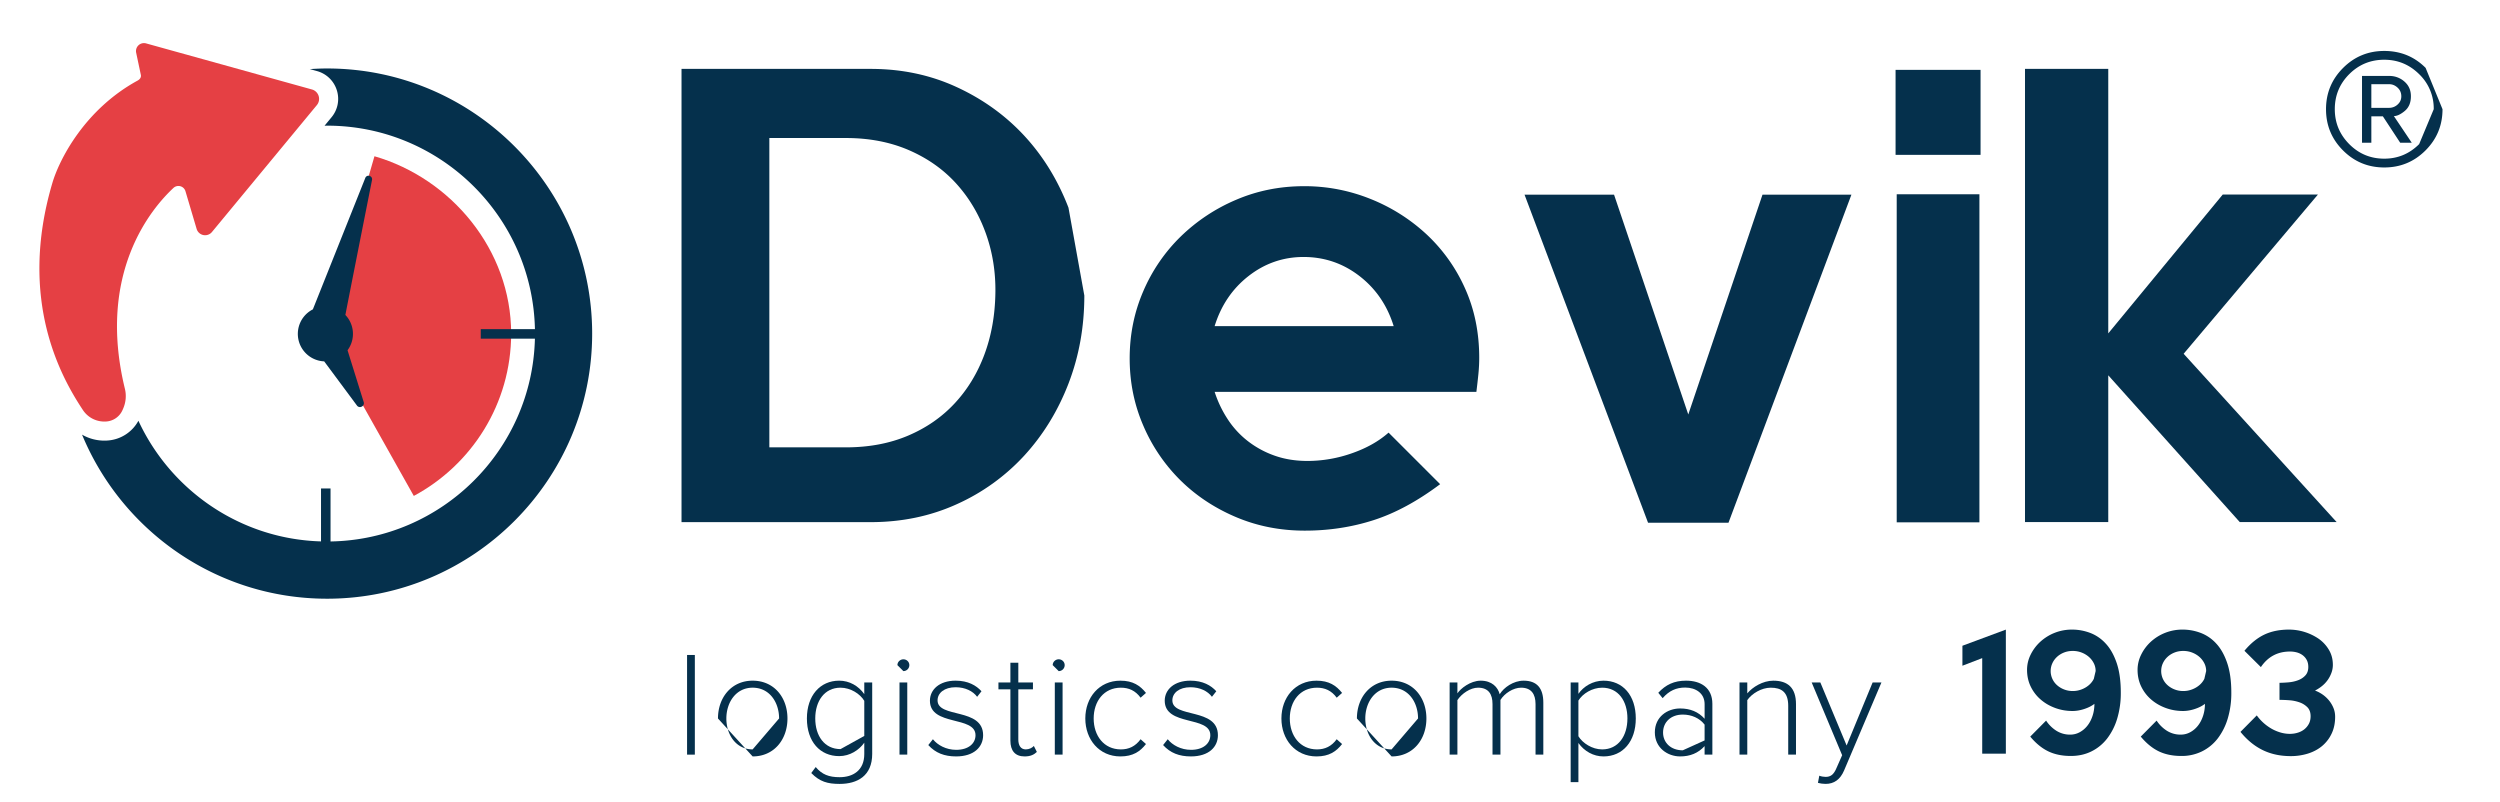 <svg xmlns="http://www.w3.org/2000/svg" width="184" height="59" viewBox="0 0 184 59"><defs><clipPath id="hcnca"><path d="M2.9 57.696V3.173h176.87v54.523z"/></clipPath></defs><g><g><g/><g><g><g/><g clip-path="url(#hcnca)"><path fill="#05304c" d="M73.26 21.583c-.027 1.64-.298 3.149-.813 4.524-.515 1.376-1.243 2.572-2.189 3.586-.944 1.015-2.092 1.807-3.44 2.377-1.348.57-2.87.855-4.565.855h-5.629V10.158h5.63c1.722 0 3.272.3 4.648.896 1.375.599 2.537 1.418 3.48 2.46.946 1.043 1.669 2.26 2.17 3.65.5 1.39.736 2.863.708 4.42zm5.38-6.297c-.779-2.028-1.864-3.793-3.252-5.295-1.392-1.501-3.052-2.696-4.984-3.585-1.932-.89-4.038-1.335-6.317-1.335H50.16v33.358h13.927c2.279 0 4.385-.438 6.317-1.313a15.206 15.206 0 0 0 4.984-3.586c1.388-1.516 2.473-3.28 3.252-5.296.777-2.016 1.167-4.176 1.167-6.483z"/></g><g clip-path="url(#hcnca)"><path fill="#05304c" d="M89.397 24.002c.473-1.528 1.306-2.758 2.502-3.69 1.195-.931 2.545-1.398 4.044-1.398 1.53 0 2.9.467 4.108 1.398 1.21.932 2.05 2.162 2.523 3.69zm19.474 2.335c0-1.861-.348-3.565-1.043-5.108a12.245 12.245 0 0 0-2.835-3.982 13.281 13.281 0 0 0-4.128-2.606 12.961 12.961 0 0 0-4.879-.938c-1.78 0-3.447.333-5.004 1a13.247 13.247 0 0 0-4.086 2.71 12.475 12.475 0 0 0-2.752 4.025c-.667 1.542-1 3.19-1 4.941s.333 3.398 1 4.94a12.657 12.657 0 0 0 2.73 4.025c1.154 1.14 2.516 2.043 4.087 2.71 1.57.667 3.26 1.001 5.067 1.001 1.778 0 3.467-.257 5.066-.772 1.598-.513 3.23-1.396 4.9-2.648l-3.795-3.794c-.723.64-1.627 1.147-2.71 1.523a9.887 9.887 0 0 1-3.253.562c-.89 0-1.703-.132-2.44-.396a6.988 6.988 0 0 1-1.98-1.084 6.591 6.591 0 0 1-1.48-1.627 8.281 8.281 0 0 1-.939-1.98h19.265c.055-.444.104-.876.146-1.292.042-.417.063-.82.063-1.21z"/></g><g clip-path="url(#hcnca)"><path fill="#05304c" d="M136.264 14.328l-9.047 24.143h-5.921l-9.09-24.143h6.588l5.463 16.178 5.462-16.178z"/></g><g clip-path="url(#hcnca)"><path fill="#05304c" d="M139.514 11.397V5.142h6.255v6.255z"/></g><g clip-path="url(#hcnca)"><path fill="#05304c" d="M139.598 38.444V14.3h6.087v24.143z"/></g><g clip-path="url(#hcnca)"><path fill="#05304c" d="M171.974 38.422h-7.13l-9.676-10.8v10.8h-6.128V5.071h6.128v19.466l8.424-10.217h7.005l-9.881 11.718z"/></g><g clip-path="url(#hcnca)"><path fill="#e54044" d="M15.603 17.072l7.717-9.335a.72.72 0 0 0-.361-1.152L10.752 3.194a.587.587 0 0 0-.73.688l.345 1.633c.038.179-.077.327-.238.415-3.934 2.15-5.777 5.854-6.272 7.529-2.572 8.682.686 14.364 2.248 16.724a1.884 1.884 0 0 0 1.686.84h.02a1.412 1.412 0 0 0 1.212-.854l.048-.112c.195-.455.24-.962.122-1.442-2.073-8.505 1.94-13.261 3.575-14.785a.539.539 0 0 1 .882.244l.82 2.767a.652.652 0 0 0 1.133.231"/></g><g clip-path="url(#hcnca)"><path fill="#e54044" d="M37.621 24.553c0-6.165-4.416-11.419-10.061-13.053L23.763 24.59 30.456 36.5c4.26-2.286 7.165-6.784 7.165-11.947"/></g><g clip-path="url(#hcnca)"><path fill="#05304c" d="M26.897 13.069l-3.87 9.7a2.025 2.025 0 0 0 .833 3.828l2.432 3.277c.222.223.589-.023.467-.313l-1.18-3.783a2.019 2.019 0 0 0-.16-2.598c.576-2.95 1.96-9.924 1.96-9.924.07-.295-.335-.453-.482-.187"/></g><g clip-path="url(#hcnca)"><path fill="#05304c" d="M24.071 5.04c-.425 0-.848.018-1.266.046l.53.147c.695.193 1.24.72 1.456 1.41.217.688.071 1.431-.389 1.987l-.515.624c.061 0 .122-.005.184-.005 8.329 0 15.124 6.689 15.3 14.975h-3.987v.701h3.986c-.196 8.182-6.846 14.792-15.042 14.927v-3.9h-.701v3.896c-5.958-.171-11.069-3.766-13.44-8.88a2.792 2.792 0 0 1-2.29 1.455l-.02.002a3.288 3.288 0 0 1-1.838-.435c2.931 7.08 9.905 12.075 18.032 12.075 10.76 0 19.512-8.752 19.512-19.512S34.831 5.04 24.071 5.04"/></g><g clip-path="url(#hcnca)"><path fill="#05304c" d="M147.631 55.471h-1.74v-7.034l-1.457.56v-1.47l3.197-1.188z"/></g><g clip-path="url(#hcnca)"><path fill="#05304c" d="M154.105 49.962c-.09.18-.211.334-.365.465a1.816 1.816 0 0 1-.538.314 1.78 1.78 0 0 1-.645.119c-.233 0-.447-.04-.645-.119a1.675 1.675 0 0 1-.516-.314 1.393 1.393 0 0 1-.467-1.037c0-.202.042-.394.124-.572.082-.18.197-.337.343-.472.145-.134.317-.241.516-.32.198-.078.412-.117.645-.117a1.802 1.802 0 0 1 1.183.437c.154.135.275.292.365.472.09.178.134.37.134.572zm1.986 1.02c0-.86-.101-1.587-.302-2.181-.203-.596-.472-1.074-.81-1.436a2.972 2.972 0 0 0-1.149-.786c-.43-.16-.87-.241-1.319-.241a3.439 3.439 0 0 0-2.36.91 3.204 3.204 0 0 0-.702.947 2.501 2.501 0 0 0-.258 1.105c0 .448.09.858.269 1.229.18.37.423.688.73.953.306.266.661.473 1.065.622.404.15.83.225 1.28.225.276 0 .564-.048.863-.146.299-.097.55-.224.751-.381 0 .306-.044.598-.134.874-.09.278-.214.52-.375.725a1.83 1.83 0 0 1-.568.487c-.217.12-.452.18-.705.18a1.87 1.87 0 0 1-1.011-.28 2.518 2.518 0 0 1-.763-.752l-1.167 1.178c.412.494.853.855 1.324 1.083.471.228 1.025.342 1.661.342.562 0 1.067-.112 1.52-.337.453-.224.838-.54 1.156-.948a4.55 4.55 0 0 0 .74-1.47 6.464 6.464 0 0 0 .264-1.902z"/></g><g clip-path="url(#hcnca)"><path fill="#05304c" d="M162.24 49.962c-.09.18-.212.334-.366.465a1.816 1.816 0 0 1-.538.314c-.206.08-.42.119-.646.119-.232 0-.446-.04-.644-.119a1.675 1.675 0 0 1-.516-.314 1.393 1.393 0 0 1-.466-1.037c0-.202.04-.394.123-.572.082-.18.197-.337.343-.472.145-.134.317-.241.516-.32.198-.078.412-.117.644-.117a1.803 1.803 0 0 1 1.184.437c.154.135.275.292.365.472.09.178.134.37.134.572zm1.985 1.02c0-.86-.101-1.587-.303-2.181-.202-.596-.471-1.074-.808-1.436a2.98 2.98 0 0 0-1.15-.786c-.43-.16-.869-.241-1.318-.241a3.439 3.439 0 0 0-2.362.91 3.203 3.203 0 0 0-.7.947 2.501 2.501 0 0 0-.259 1.105c0 .448.09.858.269 1.229.18.37.423.688.73.953.306.266.661.473 1.065.622.404.15.83.225 1.28.225.276 0 .564-.048.863-.146.299-.097.55-.224.752-.381 0 .306-.045.598-.135.874-.09.278-.214.52-.375.725a1.83 1.83 0 0 1-.568.487c-.217.12-.452.18-.705.18a1.87 1.87 0 0 1-1.011-.28 2.519 2.519 0 0 1-.763-.752l-1.167 1.178c.412.494.853.855 1.324 1.083.471.228 1.026.342 1.661.342a3.36 3.36 0 0 0 1.52-.337 3.31 3.31 0 0 0 1.157-.948 4.55 4.55 0 0 0 .74-1.47 6.464 6.464 0 0 0 .263-1.902z"/></g><g clip-path="url(#hcnca)"><path fill="#05304c" d="M171.866 52.756c0 .47-.088.888-.264 1.25a2.663 2.663 0 0 1-.706.909c-.295.243-.641.426-1.038.55a4.2 4.2 0 0 1-1.257.185c-.77 0-1.458-.147-2.064-.443-.606-.295-1.153-.743-1.638-1.341l1.2-1.212a3.49 3.49 0 0 0 1.054.96c.21.123.433.22.669.291.234.072.472.107.712.107.201 0 .395-.028.578-.085.183-.055.343-.137.482-.246.137-.11.25-.242.336-.404.087-.16.13-.35.13-.566 0-.277-.08-.496-.237-.658a1.51 1.51 0 0 0-.588-.363 2.85 2.85 0 0 0-.752-.152 10.074 10.074 0 0 0-.712-.028v-1.256c.202 0 .426-.012.673-.034.247-.022.477-.073.69-.153.212-.078.392-.195.538-.352.146-.157.219-.367.219-.629 0-.193-.037-.363-.112-.504a1.05 1.05 0 0 0-.297-.353 1.262 1.262 0 0 0-.426-.209 1.922 1.922 0 0 0-.511-.067c-.913 0-1.628.381-2.144 1.145l-1.21-1.2c.448-.54.932-.934 1.452-1.185.52-.25 1.132-.375 1.834-.375a3.906 3.906 0 0 1 2.172.672c.31.218.563.489.756.815.195.325.293.693.293 1.105 0 .209-.036.409-.108.6a2.202 2.202 0 0 1-.694.965c-.161.13-.331.24-.511.33.202.076.393.176.573.303.179.128.335.275.47.443.135.17.24.352.32.55.08.199.118.41.118.635"/></g><g clip-path="url(#hcnca)"><path fill="#05304c" d="M176.736 7.088c0 .242-.09.444-.274.607a.902.902 0 0 1-.616.242h-1.315v-1.74h1.315c.23 0 .434.085.616.253.183.17.274.382.274.638zm-.547 1.456c.23 0 .496-.125.799-.375.303-.25.455-.61.455-1.081 0-.446-.157-.806-.474-1.082a1.652 1.652 0 0 0-1.123-.416h-2.002v4.915h.687V8.564h.85l1.274 1.941h.85zm1.861 2.063c-.715.714-1.571 1.071-2.568 1.071-1.012 0-1.87-.357-2.578-1.071-.709-.715-1.063-1.572-1.063-2.57 0-1.01.354-1.87 1.063-2.578.707-.707 1.566-1.062 2.578-1.062.997 0 1.853.355 2.568 1.062a3.496 3.496 0 0 1 1.073 2.578zm.475-5.612c-.829-.83-1.844-1.245-3.043-1.245-1.187 0-2.199.418-3.034 1.254-.836.837-1.253 1.848-1.253 3.033 0 1.188.417 2.199 1.253 3.035.835.836 1.847 1.253 3.034 1.253 1.186 0 2.197-.417 3.034-1.253.836-.836 1.253-1.847 1.253-3.035z"/></g><g clip-path="url(#hcnca)"><path fill="#05304c" d="M50.568 55.541v-7.335h.572v7.335z"/></g><g clip-path="url(#hcnca)"><path fill="#05304c" d="M55.394 55.156c-.194 0-.375-.027-.543-.077l.543.594c1.573 0 2.563-1.242 2.563-2.793 0-1.551-.99-2.782-2.563-2.782-1.55 0-2.551 1.231-2.551 2.782l.727.796a2.863 2.863 0 0 1-.11-.796c0-1.177.702-2.266 1.934-2.266 1.254 0 1.947 1.09 1.947 2.266zm-.543-.077c-.648-.195-1.088-.738-1.281-1.403z"/></g><g clip-path="url(#hcnca)"><path fill="#05304c" d="M61.863 55.134c-1.178 0-1.86-.968-1.86-2.254 0-1.288.682-2.266 1.86-2.266.736 0 1.44.45 1.748.968v2.584zm-2.155 1.76c.626.637 1.197.802 2.088.802 1.298 0 2.398-.583 2.398-2.21v-5.257h-.583v.858c-.428-.605-1.088-.99-1.848-.99-1.407 0-2.375 1.1-2.375 2.783 0 1.705.968 2.77 2.375 2.77.793 0 1.474-.45 1.848-.989v.836c0 1.22-.847 1.704-1.815 1.704-.792 0-1.297-.198-1.76-.747l-.328.44z"/></g><g clip-path="url(#hcnca)"><path fill="#05304c" d="M66.203 50.23h.572v5.311h-.572zm-.154-1.276c0-.242.209-.43.44-.43.241 0 .44.188.44.43s-.199.44-.44.44z"/></g><g clip-path="url(#hcnca)"><path fill="#05304c" d="M68.322 54.837l.34-.429c.342.429.968.78 1.716.78.891 0 1.419-.461 1.419-1.077 0-1.452-3.355-.638-3.355-2.54 0-.814.694-1.474 1.892-1.474.913 0 1.518.352 1.903.78l-.32.408c-.307-.418-.88-.704-1.583-.704-.825 0-1.33.418-1.33.968 0 1.33 3.353.516 3.353 2.562 0 .858-.66 1.562-1.989 1.562-.859 0-1.518-.254-2.046-.836"/></g><g clip-path="url(#hcnca)"><path fill="#05304c" d="M74.365 54.518v-3.782h-.88v-.507h.88v-1.452h.583v1.452h1.077v.507h-1.077v3.695c0 .428.177.725.549.725.254 0 .474-.12.595-.253l.22.44c-.21.198-.463.33-.903.33-.703 0-1.044-.43-1.044-1.155"/></g><g clip-path="url(#hcnca)"><path fill="#05304c" d="M77.634 50.23h.572v5.311h-.572zm-.154-1.276c0-.242.209-.43.44-.43.242 0 .44.188.44.43a.44.44 0 0 1-.44.44z"/></g><g clip-path="url(#hcnca)"><path fill="#05304c" d="M79.879 52.88c0-1.55 1.023-2.782 2.583-2.782.925 0 1.452.363 1.882.902l-.396.351c-.386-.527-.87-.737-1.452-.737-1.242 0-2.002.99-2.002 2.266s.76 2.276 2.002 2.276c.583 0 1.066-.22 1.452-.748l.396.353c-.43.55-.957.912-1.882.912-1.56 0-2.583-1.242-2.583-2.793"/></g><g clip-path="url(#hcnca)"><path fill="#05304c" d="M85.604 54.837l.34-.429c.342.429.967.78 1.716.78.89 0 1.419-.461 1.419-1.077 0-1.452-3.355-.638-3.355-2.54 0-.814.693-1.474 1.891-1.474.914 0 1.519.352 1.904.78l-.32.408c-.308-.418-.88-.704-1.584-.704-.823 0-1.329.418-1.329.968 0 1.33 3.352.516 3.352 2.562 0 .858-.658 1.562-1.989 1.562-.857 0-1.517-.254-2.045-.836"/></g><g clip-path="url(#hcnca)"><path fill="#05304c" d="M94.312 52.88c0-1.55 1.024-2.782 2.585-2.782.923 0 1.452.363 1.881.902l-.396.351c-.385-.527-.87-.737-1.451-.737-1.244 0-2.002.99-2.002 2.266s.758 2.276 2.002 2.276c.581 0 1.066-.22 1.45-.748l.397.353c-.43.55-.958.912-1.881.912-1.56 0-2.585-1.242-2.585-2.793"/></g><g clip-path="url(#hcnca)"><path fill="#05304c" d="M102.421 55.156c-.194 0-.376-.027-.543-.077l.543.594c1.573 0 2.562-1.242 2.562-2.793 0-1.551-.99-2.782-2.562-2.782-1.551 0-2.552 1.231-2.552 2.782l.728.796a2.863 2.863 0 0 1-.111-.796c0-1.177.703-2.266 1.935-2.266 1.254 0 1.947 1.09 1.947 2.266zm-.543-.077c-.648-.195-1.088-.738-1.281-1.403z"/></g><g clip-path="url(#hcnca)"><path fill="#05304c" d="M113.016 55.541v-3.717c0-.748-.32-1.21-1.067-1.21-.572 0-1.22.419-1.516.902v4.025h-.584v-3.717c0-.748-.308-1.21-1.067-1.21-.56 0-1.198.43-1.517.914v4.013h-.572v-5.312h.572v.804c.22-.342.945-.935 1.716-.935.824 0 1.264.483 1.396 1 .297-.494 1.012-1 1.76-1 .978 0 1.451.55 1.451 1.616v3.827z"/></g><g clip-path="url(#hcnca)"><path fill="#05304c" d="M119.778 52.88c0 1.286-.671 2.276-1.859 2.276-.736 0-1.439-.462-1.748-.968v-2.627c.31-.507 1.012-.947 1.748-.947 1.188 0 1.86.98 1.86 2.266zm-3.607 1.803c.429.605 1.1.99 1.848.99 1.419 0 2.375-1.1 2.375-2.793 0-1.704-.956-2.782-2.375-2.782-.791 0-1.474.428-1.848.968v-.837h-.57v7.336h.57z"/></g><g clip-path="url(#hcnca)"><path fill="#05304c" d="M123.852 55.223c-.879 0-1.451-.562-1.451-1.31 0-.759.572-1.32 1.45-1.32.64 0 1.233.254 1.607.738v1.165zm2.178.318v-3.74c0-1.187-.858-1.704-1.935-1.704-.88 0-1.496.297-2.046.892l.32.395c.482-.55 1-.78 1.66-.78.79 0 1.43.429 1.43 1.22v1.078c-.463-.518-1.068-.759-1.804-.759-.924 0-1.859.605-1.859 1.759 0 1.144.947 1.771 1.86 1.771.735 0 1.33-.242 1.802-.76v.628z"/></g><g clip-path="url(#hcnca)"><path fill="#05304c" d="M131.613 55.541v-3.595c0-1.024-.516-1.332-1.286-1.332-.682 0-1.386.43-1.727.914v4.013h-.572v-5.312h.572v.804c.385-.462 1.143-.935 1.913-.935 1.077 0 1.672.528 1.672 1.726v3.717z"/></g><g clip-path="url(#hcnca)"><path fill="#05304c" d="M133.9 57.091c.12.055.33.088.462.088.352 0 .593-.144.803-.65l.417-.945-2.243-5.356h.638l1.935 4.641 1.914-4.64h.649l-2.749 6.477c-.286.67-.738.989-1.364.989-.175 0-.418-.032-.561-.076z"/></g></g></g></g></g></svg>